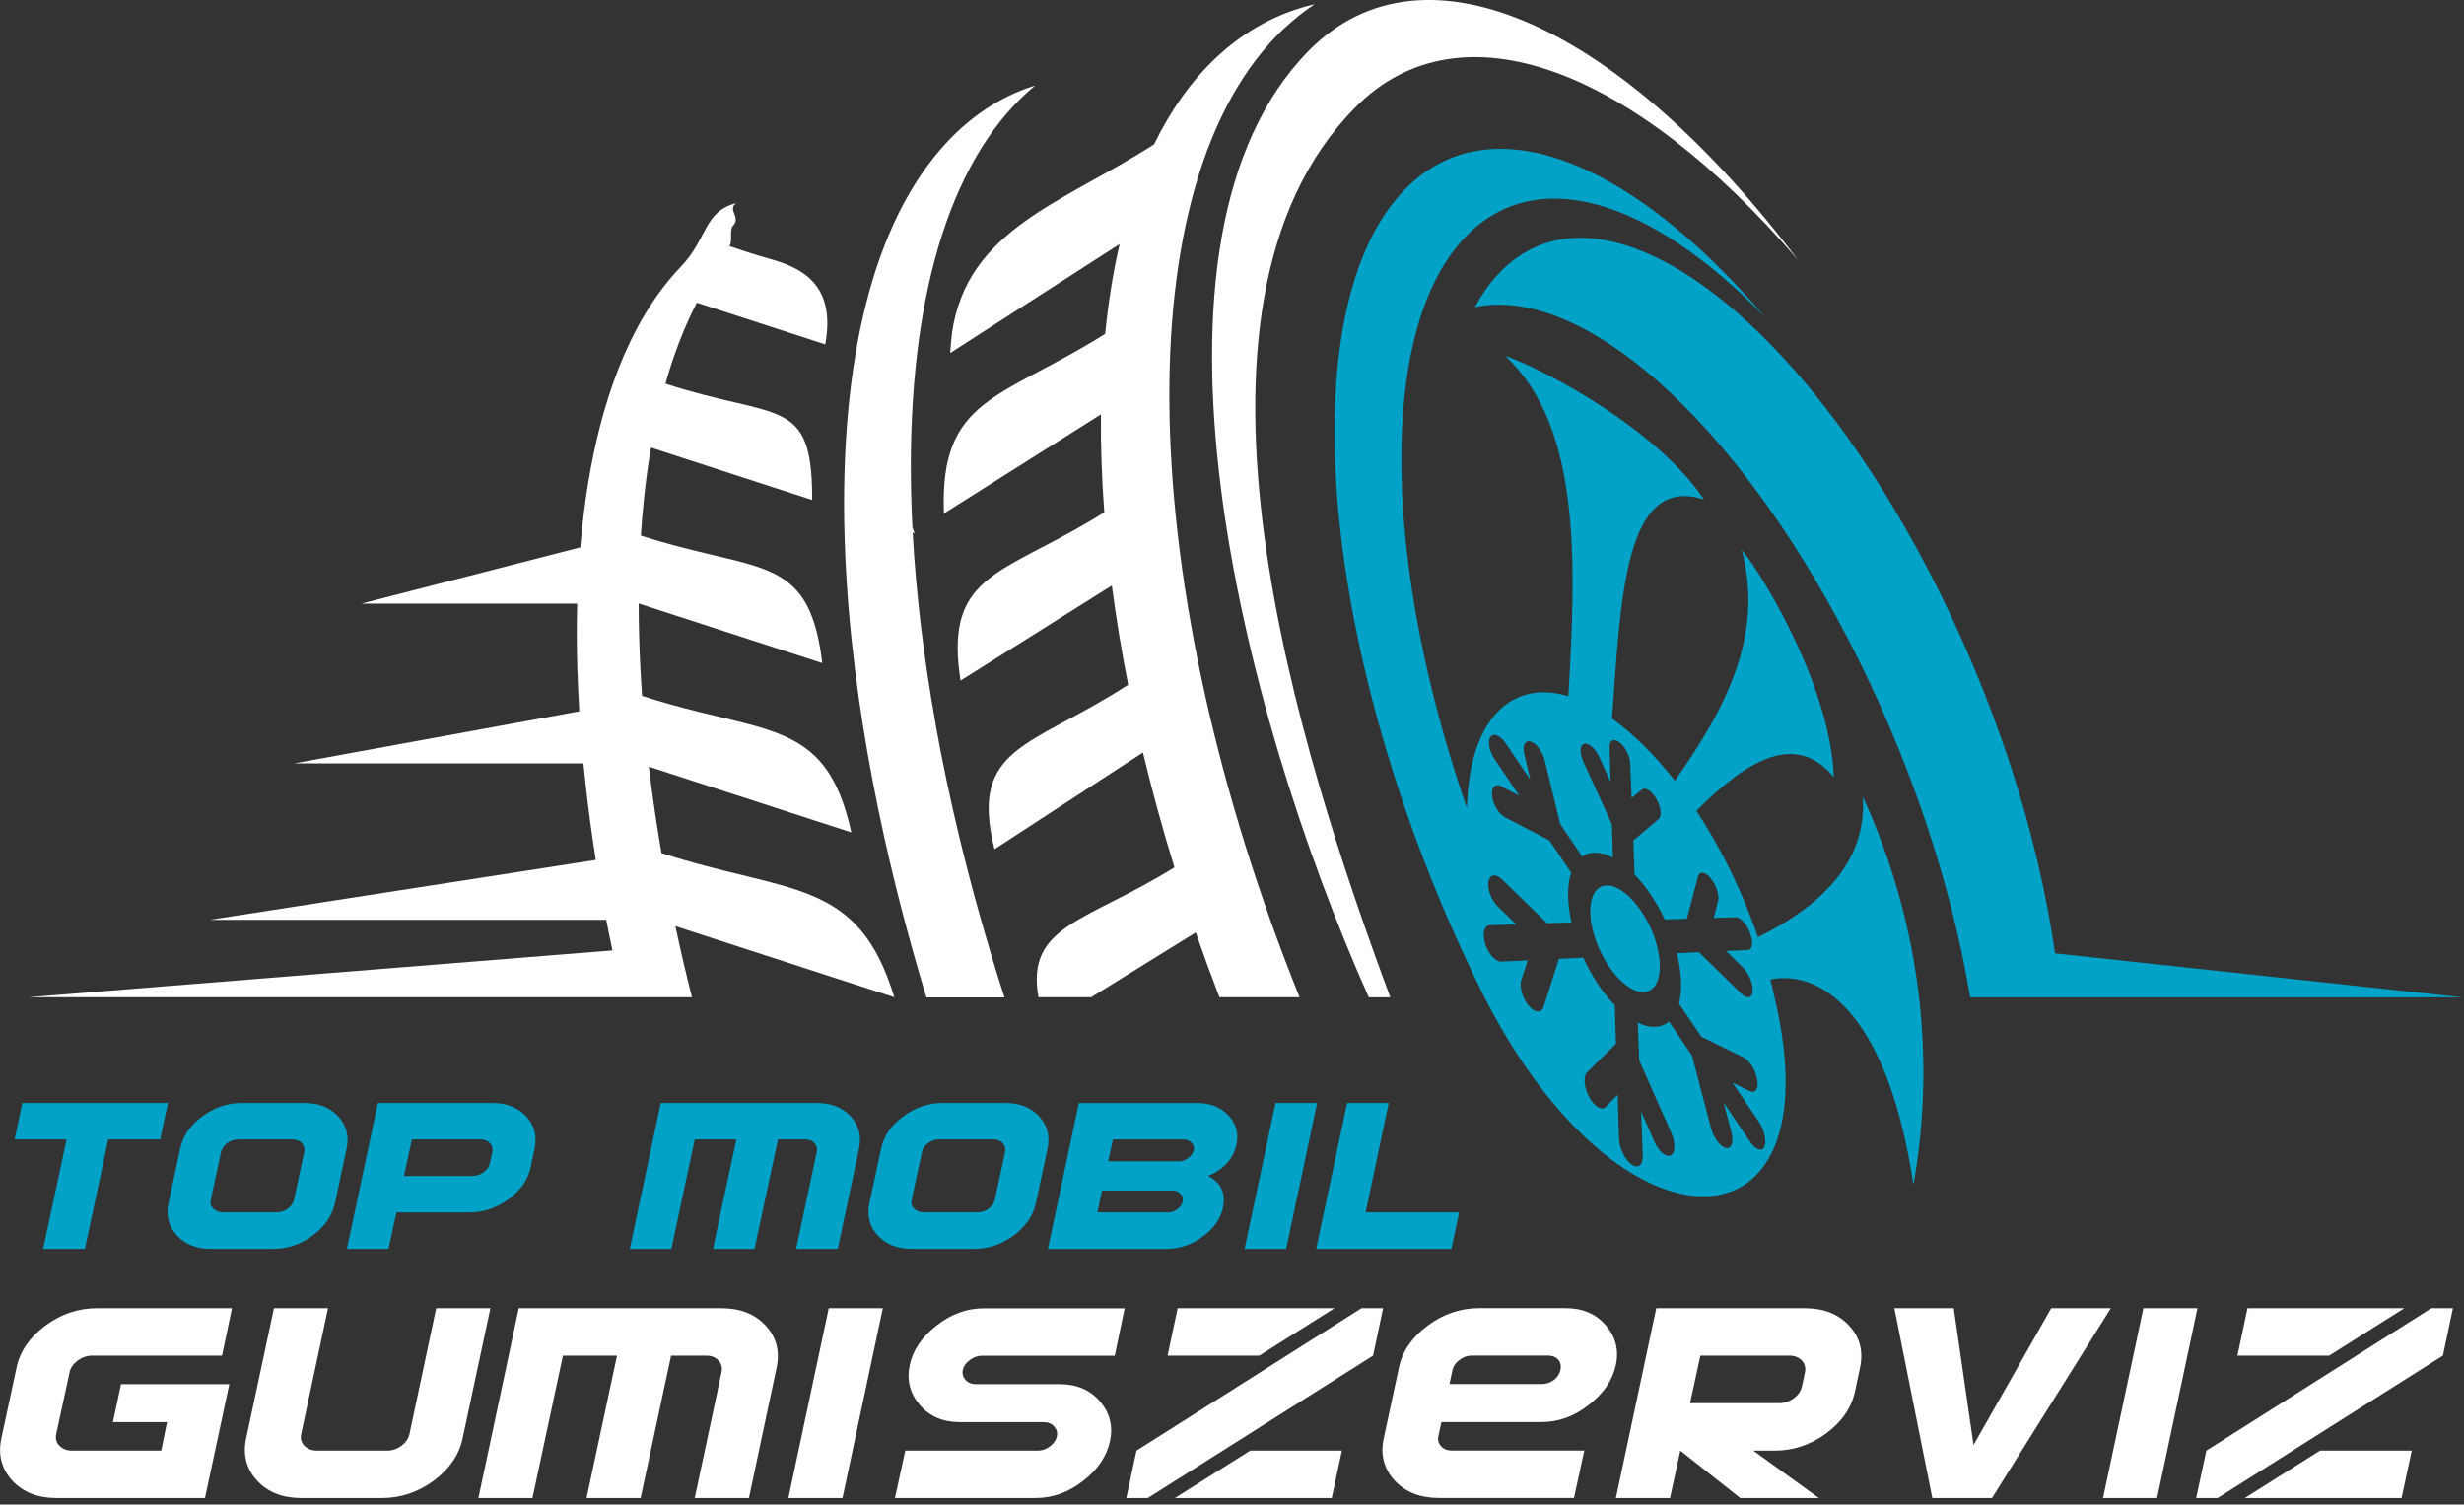 <svg xmlns="http://www.w3.org/2000/svg" width="339" height="207" viewBox="0 0 339 207" fill="none"><rect x="0" y="0" width="339" height="207" fill="#333333" stroke="none"/><g clip-path="url(#clip0_1_2)"><path d="M227.47 128.55C225.99 124.74 223.2 121.78 221.06 121.82C218.82 121.86 218.11 125.19 219.53 129.31C219.56 129.41 219.6 129.5 219.63 129.6C221.12 133.56 224.02 136.63 226.2 136.49C228.43 136.35 229.02 132.9 227.57 128.83C227.54 128.74 227.5 128.64 227.47 128.55ZM241.86 128.94C240.64 125.36 239.1 121.74 237.27 118.19C236.04 115.82 234.74 113.6 233.39 111.55C240.33 104.62 247 100.54 252.29 106.91C251.93 95.2 243.27 80.17 239.62 75.6C242.77 87.4 237.41 97.49 230.43 107.42C227.62 103.82 224.67 100.92 221.78 98.86C222.98 82.76 223.39 65.1 234.45 68.73C227.92 59 212.6 50.88 207.07 48.95C217.62 58.72 216.83 77.67 215.78 95.79C212.3 94.74 209.12 95.19 206.61 97.4C203.54 100.11 201.97 105.05 201.82 111.19C190.34 77.95 189.46 45.97 201.22 33.01C210.98 22.25 227.02 27.29 242.93 43.73C224.11 21.64 204.34 13.86 192.74 26.65C176.95 44.06 182.17 93.14 204.25 137.24C223.09 174.11 252.72 173.34 244.15 137.24C243.96 136.42 243.78 135.59 243.57 134.75C251.2 133.29 259.91 140.57 263.25 163.01C264.98 153.46 266.95 132.93 256.29 109.62C256.9 118.86 250.12 124.86 241.84 128.96L241.86 128.94ZM242.78 157.75C242.44 158.52 241.54 158.21 240.76 157.06L237.12 151.66L238.2 155.72C238.57 157.1 238.24 158.11 237.46 157.95C236.76 157.81 235.95 156.8 235.52 155.59C235.47 155.44 235.42 155.29 235.38 155.14L232.79 145.24L229.63 140.55C229.13 140.97 228.54 141.22 227.87 141.27C227.09 141.33 226.24 141.13 225.33 140.69L225.53 145.9L229.92 155.81C230.53 157.19 230.52 158.6 229.88 158.95C229.24 159.3 228.22 158.45 227.6 157.05L225.79 152.94L226.02 158.99C226.07 160.3 225.38 160.85 224.47 160.21C223.86 159.78 223.32 158.92 223.01 158C222.86 157.55 222.77 157.09 222.75 156.66L222.56 150.62L220.93 152.29C220.37 152.86 219.34 152.25 218.63 150.92C218.48 150.63 218.35 150.34 218.25 150.04C217.9 148.98 217.92 147.96 218.36 147.52L222.33 143.6L222.17 138.31C220.5 136.59 218.98 134.31 217.83 131.76L214.48 131.92L212.38 138.51C212.08 139.45 211.15 139.37 210.29 138.34C209.91 137.88 209.61 137.31 209.43 136.73C209.2 136.01 209.14 135.29 209.31 134.78L210.19 132.13L206.56 132.3C205.77 132.34 204.77 131.25 204.33 129.87C204.33 129.87 204.33 129.85 204.33 129.84C204.33 129.84 204.33 129.82 204.33 129.81C203.89 128.44 204.18 127.31 204.97 127.29L208.59 127.17L206.06 124.71C205.19 123.86 204.61 122.34 204.78 121.31C204.95 120.29 205.79 120.15 206.65 120.99L212.86 127.02L216.21 126.91C215.6 124.22 215.59 121.81 216.16 120.07L213.16 115.62L207.07 112.46C206.22 112.02 205.42 110.7 205.28 109.51C205.14 108.33 205.71 107.74 206.55 108.18L209.03 109.48L205.6 104.39C204.87 103.31 204.64 101.96 205.07 101.38C205.5 100.8 206.43 101.19 207.15 102.26L210.55 107.29L209.71 103.74C209.43 102.55 209.83 101.79 210.61 102.03C211.3 102.24 212.05 103.18 212.41 104.21C212.45 104.34 212.49 104.47 212.52 104.6L214.65 113.36L217.68 117.85C218.19 117.5 218.79 117.31 219.45 117.31C220.21 117.31 221.05 117.54 221.91 117.99L221.77 113.41L217.83 104.78C217.29 103.61 217.35 102.51 217.95 102.33C218.55 102.15 219.46 102.95 220 104.11L221.59 107.57L221.44 102.83C221.41 101.84 222.02 101.52 222.81 102.13C223.34 102.53 223.81 103.25 224.07 103.98C224.2 104.34 224.28 104.7 224.29 105.03L224.48 109.79L225.9 108.63C226.37 108.24 227.27 108.83 227.9 109.94C228.04 110.18 228.15 110.43 228.24 110.67C228.56 111.55 228.57 112.37 228.2 112.68L224.71 115.64L224.89 120.32C226.47 121.95 227.92 124.1 229.04 126.5L232.08 126.4L233.61 120.6C233.82 119.81 234.6 119.92 235.36 120.84C235.7 121.25 235.98 121.75 236.16 122.25C236.39 122.88 236.49 123.5 236.38 123.95L235.79 126.29L238.8 126.19C239.44 126.17 240.33 127.14 240.79 128.37V128.39V128.41C241.26 129.64 241.12 130.67 240.48 130.7L237.47 130.84L239.79 133.11C240.59 133.89 241.19 135.33 241.14 136.32C241.08 137.32 240.39 137.5 239.58 136.71L233.75 131.01L230.7 131.15C231.37 133.8 231.47 136.25 231 138.08L234.07 142.62L239.9 145.49C240.69 145.88 241.53 147.22 241.76 148.5C241.99 149.78 241.54 150.51 240.74 150.12L238.36 148.96L241.96 154.29C242.73 155.43 243.08 156.97 242.75 157.74L242.78 157.75ZM282.73 131.17C280.41 114.84 274.54 96.28 265.49 78.8C246.09 41.35 219.44 23.03 205.96 37.89C204.81 39.15 203.8 40.62 202.92 42.26C217.33 39.2 238.28 57.07 254.3 87.99C262.78 104.36 268.47 121.67 271.06 137.22H338.82L282.73 131.16V131.17Z" fill="#00A2C8"></path><path d="M22.04 156.76H14.89L11.68 171.82H5.94L9.16 156.76H2.01L3.07 151.75H23.1L22.04 156.76Z" fill="#00A2C8"></path><path d="M46.07 165.54C45.7 167.27 44.68 168.75 43.03 169.98C41.36 171.21 39.55 171.82 37.59 171.82H29C27.03 171.82 25.48 171.21 24.34 169.98C23.2 168.73 22.82 167.24 23.18 165.54L24.8 158.01C25.16 156.29 26.17 154.82 27.83 153.6C29.49 152.36 31.31 151.75 33.29 151.75H41.86C43.84 151.75 45.4 152.37 46.54 153.6C47.67 154.83 48.05 156.3 47.69 158.01L46.09 165.54H46.07ZM40.45 165.04L41.85 158.51C41.9 158.27 41.89 158.05 41.84 157.83C41.78 157.61 41.68 157.43 41.53 157.27C41.38 157.11 41.2 156.99 40.97 156.9C40.74 156.81 40.49 156.76 40.22 156.76H32.79C32.26 156.76 31.75 156.93 31.26 157.27C30.79 157.61 30.51 158.03 30.41 158.51L29 165.04C28.89 165.54 29 165.96 29.34 166.29C29.68 166.63 30.12 166.8 30.66 166.8H38.09C38.64 166.8 39.14 166.63 39.6 166.29C40.06 165.95 40.34 165.53 40.45 165.04Z" fill="#00A2C8"></path><path d="M73.03 160.53C72.66 162.27 71.65 163.75 70 164.97C68.33 166.2 66.52 166.81 64.54 166.81H54.54L53.45 171.82H47.73L51.99 151.75H67.72C69.7 151.75 71.26 152.37 72.4 153.6C73.53 154.83 73.91 156.3 73.55 158.01L73.02 160.52L73.03 160.53ZM67.41 160.04L67.73 158.52C67.78 158.28 67.77 158.06 67.72 157.84C67.66 157.62 67.56 157.44 67.41 157.28C67.26 157.12 67.08 157 66.85 156.9C66.62 156.81 66.37 156.76 66.1 156.76H56.67L55.58 161.79H65.02C65.55 161.79 66.06 161.62 66.55 161.27C67.02 160.93 67.3 160.51 67.4 160.03L67.41 160.04Z" fill="#00A2C8"></path><path d="M115.27 171.82H109.53L112.37 158.51C112.48 158.02 112.37 157.61 112.05 157.27C111.74 156.93 111.3 156.76 110.74 156.76H107.03L103.81 171.82H98.09L101.31 156.76H95.59L92.37 171.82H86.65L90.91 151.75H112.36C114.34 151.75 115.9 152.37 117.04 153.6C118.17 154.83 118.55 156.3 118.19 158.01L115.26 171.82H115.27Z" fill="#00A2C8"></path><path d="M142.5 165.54C142.13 167.27 141.11 168.75 139.46 169.98C137.79 171.21 135.98 171.82 134.02 171.82H125.43C123.46 171.82 121.91 171.21 120.77 169.98C119.63 168.73 119.25 167.24 119.61 165.54L121.23 158.01C121.59 156.29 122.6 154.82 124.26 153.6C125.92 152.36 127.74 151.75 129.72 151.75H138.29C140.27 151.75 141.83 152.37 142.97 153.6C144.1 154.83 144.48 156.3 144.12 158.01L142.52 165.54H142.5ZM136.88 165.04L138.28 158.51C138.33 158.27 138.32 158.05 138.27 157.83C138.21 157.61 138.11 157.43 137.96 157.27C137.81 157.11 137.63 156.99 137.4 156.9C137.17 156.81 136.92 156.76 136.65 156.76H129.22C128.69 156.76 128.18 156.93 127.69 157.27C127.22 157.61 126.94 158.03 126.84 158.51L125.43 165.04C125.32 165.54 125.43 165.96 125.77 166.29C126.11 166.62 126.55 166.8 127.09 166.8H134.52C135.07 166.8 135.57 166.63 136.03 166.29C136.49 165.95 136.77 165.53 136.88 165.04Z" fill="#00A2C8"></path><path d="M168.26 166.15C167.93 167.69 166.99 169.02 165.45 170.15C163.9 171.27 162.24 171.83 160.48 171.83H144.17L148.43 151.76H164.74C166.5 151.76 167.93 152.32 169 153.44C170.08 154.58 170.45 155.91 170.12 157.42C169.7 159.4 168.4 160.86 166.22 161.79C167.99 162.72 168.67 164.18 168.25 166.16L168.26 166.15ZM162.72 165.3C162.81 164.92 162.72 164.57 162.43 164.26C162.16 163.96 161.79 163.8 161.34 163.8H151.61L150.99 166.81H160.72C161.18 166.81 161.61 166.66 162 166.35C162.4 166.05 162.64 165.69 162.72 165.29V165.3ZM164.23 158.27C164.31 157.85 164.21 157.5 163.94 157.23C163.67 156.93 163.3 156.77 162.85 156.77H153.12L152.46 159.78H162.19C162.66 159.78 163.09 159.63 163.48 159.32C163.89 159.02 164.14 158.66 164.23 158.26V158.27Z" fill="#00A2C8"></path><path d="M176.95 171.82H171.23L175.49 151.75H181.21L176.95 171.82Z" fill="#00A2C8"></path><path d="M199.68 171.82H181.08L185.34 151.75H191.06L187.88 166.81H200.75L199.68 171.82Z" fill="#00A2C8"></path><path d="M28.21 206.1H7.75C5.19 206.1 3.17 205.3 1.69 203.71C0.21 202.08 -0.29 200.15 0.18 197.93L2.28 188.14C2.75 185.91 4.07 184 6.22 182.4C8.38 180.79 10.74 179.99 13.32 179.99H31.91L30.55 186.51H12.68C11.99 186.51 11.33 186.73 10.69 187.18C10.08 187.63 9.71 188.16 9.58 188.79L7.74 197.28C7.6 197.93 7.74 198.47 8.18 198.91C8.63 199.36 9.2 199.58 9.9 199.58H22.18L22.98 195.66H15.54L16.65 190.44H31.55L28.2 206.11L28.21 206.1Z" fill="white"></path><path d="M63.64 197.93C63.16 200.17 61.84 202.1 59.68 203.71C57.51 205.3 55.15 206.1 52.6 206.1H41.43C38.87 206.1 36.85 205.3 35.37 203.71C33.89 202.08 33.39 200.15 33.86 197.93L37.69 179.99H45.13L41.44 197.28C41.3 197.93 41.44 198.47 41.88 198.91C42.33 199.36 42.9 199.58 43.6 199.58H53.26C53.97 199.58 54.63 199.36 55.23 198.91C55.83 198.46 56.2 197.92 56.34 197.28L60.01 179.99H67.47L63.64 197.93Z" fill="white"></path><path d="M103.04 206.1H95.58L99.27 188.79C99.41 188.15 99.27 187.62 98.85 187.18C98.44 186.73 97.87 186.51 97.15 186.51H92.33L88.14 206.1H80.7L84.89 186.51H77.45L73.26 206.1H65.82L71.37 179.99H99.28C101.86 179.99 103.88 180.79 105.36 182.4C106.83 183.99 107.32 185.91 106.85 188.14L103.04 206.1Z" fill="white"></path><path d="M115.91 206.1H108.47L114.02 179.99H121.46L115.91 206.1Z" fill="white"></path><path d="M152.72 198.26C152.27 200.35 151.04 202.18 149.01 203.75C147 205.32 144.82 206.1 142.49 206.1H123.13L124.55 199.58H142.8C143.4 199.58 143.95 199.38 144.46 198.99C144.98 198.59 145.3 198.14 145.4 197.61C145.51 197.11 145.39 196.66 145.02 196.25C144.66 195.85 144.19 195.66 143.6 195.66H132.05C129.73 195.66 127.89 194.87 126.54 193.29C125.19 191.71 124.73 189.88 125.16 187.82C125.59 185.77 126.82 183.95 128.85 182.37C130.85 180.79 133.03 180 135.37 180H154.73L153.37 186.52H135.12C134.51 186.52 133.95 186.72 133.44 187.11C132.9 187.49 132.58 187.95 132.46 188.47C132.36 188.99 132.49 189.45 132.84 189.85C133.2 190.25 133.67 190.44 134.26 190.44H145.81C148.14 190.44 149.99 191.23 151.34 192.81C152.69 194.38 153.15 196.2 152.72 198.26Z" fill="white"></path><path d="M188.91 186.51L157.92 206.1H154.96L156.36 199.58L187.31 179.99H190.29L188.91 186.51ZM183.59 179.99L173.26 186.51H160.64L162.02 179.99H183.6H183.59ZM183.23 206.1H161.65L172 199.58H184.62L183.22 206.1H183.23Z" fill="white"></path><path d="M222.31 187.81C221.86 189.89 220.63 191.71 218.6 193.28C216.6 194.86 214.42 195.65 212.08 195.65H198.31L197.89 197.6C197.78 198.11 197.9 198.57 198.27 198.98C198.63 199.38 199.11 199.57 199.72 199.57H217.97L216.55 206.09H197.94C195.38 206.09 193.36 205.29 191.88 203.7C190.4 202.07 189.9 200.14 190.37 197.92L192.47 188.13C192.94 185.9 194.26 183.99 196.41 182.39C198.57 180.78 200.93 179.98 203.51 179.98H215.41C217.74 179.98 219.59 180.77 220.94 182.35C222.29 183.92 222.75 185.74 222.32 187.8L222.31 187.81ZM214.7 188.46C214.8 187.89 214.7 187.42 214.37 187.05C214.04 186.68 213.57 186.5 212.94 186.5H202.5C201.89 186.5 201.33 186.7 200.82 187.09C200.28 187.47 199.96 187.93 199.84 188.45L199.42 190.42H212.08C212.73 190.42 213.3 190.24 213.78 189.87C214.26 189.5 214.57 189.03 214.7 188.45V188.46Z" fill="white"></path><path d="M255.22 191.41C254.74 193.67 253.42 195.59 251.28 197.19C249.11 198.78 246.75 199.58 244.18 199.58H241.22L250.23 206.1H239.42L231.18 199.58L229.76 206.1H222.32L227.87 179.99H248.34C250.92 179.99 252.94 180.79 254.42 182.4C255.89 183.99 256.38 185.91 255.91 188.14L255.22 191.41ZM247.91 190.77L248.33 188.79C248.39 188.48 248.39 188.19 248.31 187.91C248.23 187.63 248.1 187.39 247.91 187.18C247.72 186.98 247.48 186.81 247.18 186.69C246.89 186.57 246.56 186.51 246.2 186.51H233.94L232.52 193.05H244.8C245.49 193.05 246.15 192.83 246.79 192.38C247.4 191.93 247.77 191.4 247.9 190.77H247.91Z" fill="white"></path><path d="M290.41 179.99L274.06 206.1H265.85L260.63 179.99H268.8L271.52 198.81L282.21 179.99H290.42H290.41Z" fill="white"></path><path d="M296.78 206.1H289.34L294.89 179.99H302.33L296.78 206.1Z" fill="white"></path><path d="M336.1 186.51L305.11 206.1H302.15L303.55 199.58L334.5 179.99H337.48L336.1 186.51ZM330.78 179.99L320.45 186.51H307.83L309.21 179.99H330.79H330.78ZM330.42 206.1H308.84L319.19 199.58H331.81L330.41 206.1H330.42Z" fill="white"></path><path d="M180.08 6.96C154.48 32.95 170.57 97.42 188.32 137.21H191.28C178.9 103.92 159.13 42.52 186.42 14.82C200.95 0.07 224.85 9.54 247.34 35.74C223.12 3.69 195.99 -9.18 180.08 6.96ZM91.01 117.37C90.9 116.72 90.79 116.06 90.68 115.41C90.13 112.05 89.66 108.74 89.27 105.48L117.12 114.52C114.81 103.95 110.33 101.54 102.65 99.53C98.75 98.51 94.02 97.58 88.34 95.74C88.25 94.49 88.17 93.24 88.11 92.01C87.95 88.95 87.87 85.96 87.87 83.03L113.13 91.23C111.67 79.11 107.02 78.49 97.06 76.12C94.47 75.5 91.52 74.77 88.17 73.69C88.15 73.96 88.13 74.22 88.12 74.49C88.13 74.22 88.15 73.95 88.17 73.69C88.28 71.96 88.42 70.26 88.6 68.6C88.85 66.19 89.17 63.84 89.56 61.58L111.17 68.6L111.74 68.78V68.6C111.74 54.45 107.09 57.83 91.55 52.79C91.55 52.77 91.56 52.74 91.57 52.72C92.14 50.7 92.79 48.77 93.5 46.93C93.73 46.34 93.96 45.77 94.2 45.2C94.72 43.97 95.28 42.78 95.87 41.64L105.93 44.91L113.54 47.38C115.03 39.23 110.43 36.87 105.93 35.62C104.01 35.09 101.75 34.34 100.35 33.86C100.84 33.27 100.32 31.63 100.84 31.08C102.02 29.85 100 28.89 101.29 27.95C96.81 29.1 97.34 32.88 93.71 36.65C91.4 39.06 89.37 41.92 87.62 45.2C86.39 47.51 85.3 50.02 84.35 52.72C82.67 57.47 81.42 62.8 80.59 68.6C80.28 70.77 80.03 73.01 79.84 75.31L49.72 83.05H79.41C79.33 85.96 79.34 88.94 79.43 92C79.49 93.93 79.58 95.89 79.7 97.87L40.46 105.03H80.27C80.6 108.43 81.02 111.89 81.53 115.41C81.67 116.37 81.82 117.34 81.97 118.31L28.85 126.55H83.41C83.68 127.95 83.96 129.35 84.26 130.76L3.9 137.2H95.2C94.37 133.92 93.61 130.65 92.92 127.42L123.04 137.2C118.03 120.7 108.58 123.06 90.99 117.36L91.01 117.37ZM128.71 99.54C127.08 90.41 126.02 81.6 125.57 73.29L125.82 73.37C125.72 73.09 125.63 72.81 125.53 72.53C124.28 47.72 128.42 27.33 138.51 15.6C139.75 14.16 141.06 12.89 142.42 11.76C137.53 13.3 133.12 16.21 129.33 20.62C119.43 32.12 115.26 51.96 116.28 76.13C116.49 81.24 116.94 86.55 117.62 92.01C117.92 94.49 118.28 97 118.68 99.54C119.5 104.72 120.51 110.03 121.71 115.42C123.28 122.47 125.17 129.66 127.37 136.95C127.4 137.04 127.43 137.13 127.46 137.23H138.2C135.83 129.87 133.78 122.58 132.05 115.43C130.75 110.05 129.63 104.75 128.7 99.55L128.71 99.54ZM176.76 3.84C178.07 2.61 179.44 1.53 180.87 0.58C175.91 1.73 171.36 4.14 167.34 7.91C163.93 11.11 161.08 15.14 158.78 19.86C146.2 27.94 133.07 31.51 130.98 45.79C130.88 46.7 130.8 47.63 130.73 48.57L154.04 33.58C153.14 37.45 152.48 41.58 152.05 45.93C137.77 54.94 129.23 54.62 129.87 70.64L151.47 57.01C151.43 61.35 151.58 65.85 151.93 70.49C139.65 78.21 131.76 78.62 131.76 89.12C131.76 90.45 131.89 91.95 132.15 93.64L152.97 80.56C153.58 85.21 154.36 89.96 155.33 94.79L155.21 94.21C141.84 102.9 133.29 102.59 136.82 116.84L157.25 103.53C157.21 103.36 157.17 103.2 157.13 103.03C158.4 108.4 159.89 113.85 161.58 119.34C149.4 126.9 141.12 127.27 142.87 137.2H150.13L164.51 128.29C165.54 131.25 166.63 134.22 167.77 137.2H178.8C156.17 81 154.41 24.82 176.75 3.82L176.76 3.84Z" fill="white"></path></g><defs><clipPath id="clip0_1_2"><rect width="338.82" height="206.1" fill="white"></rect></clipPath></defs></svg>